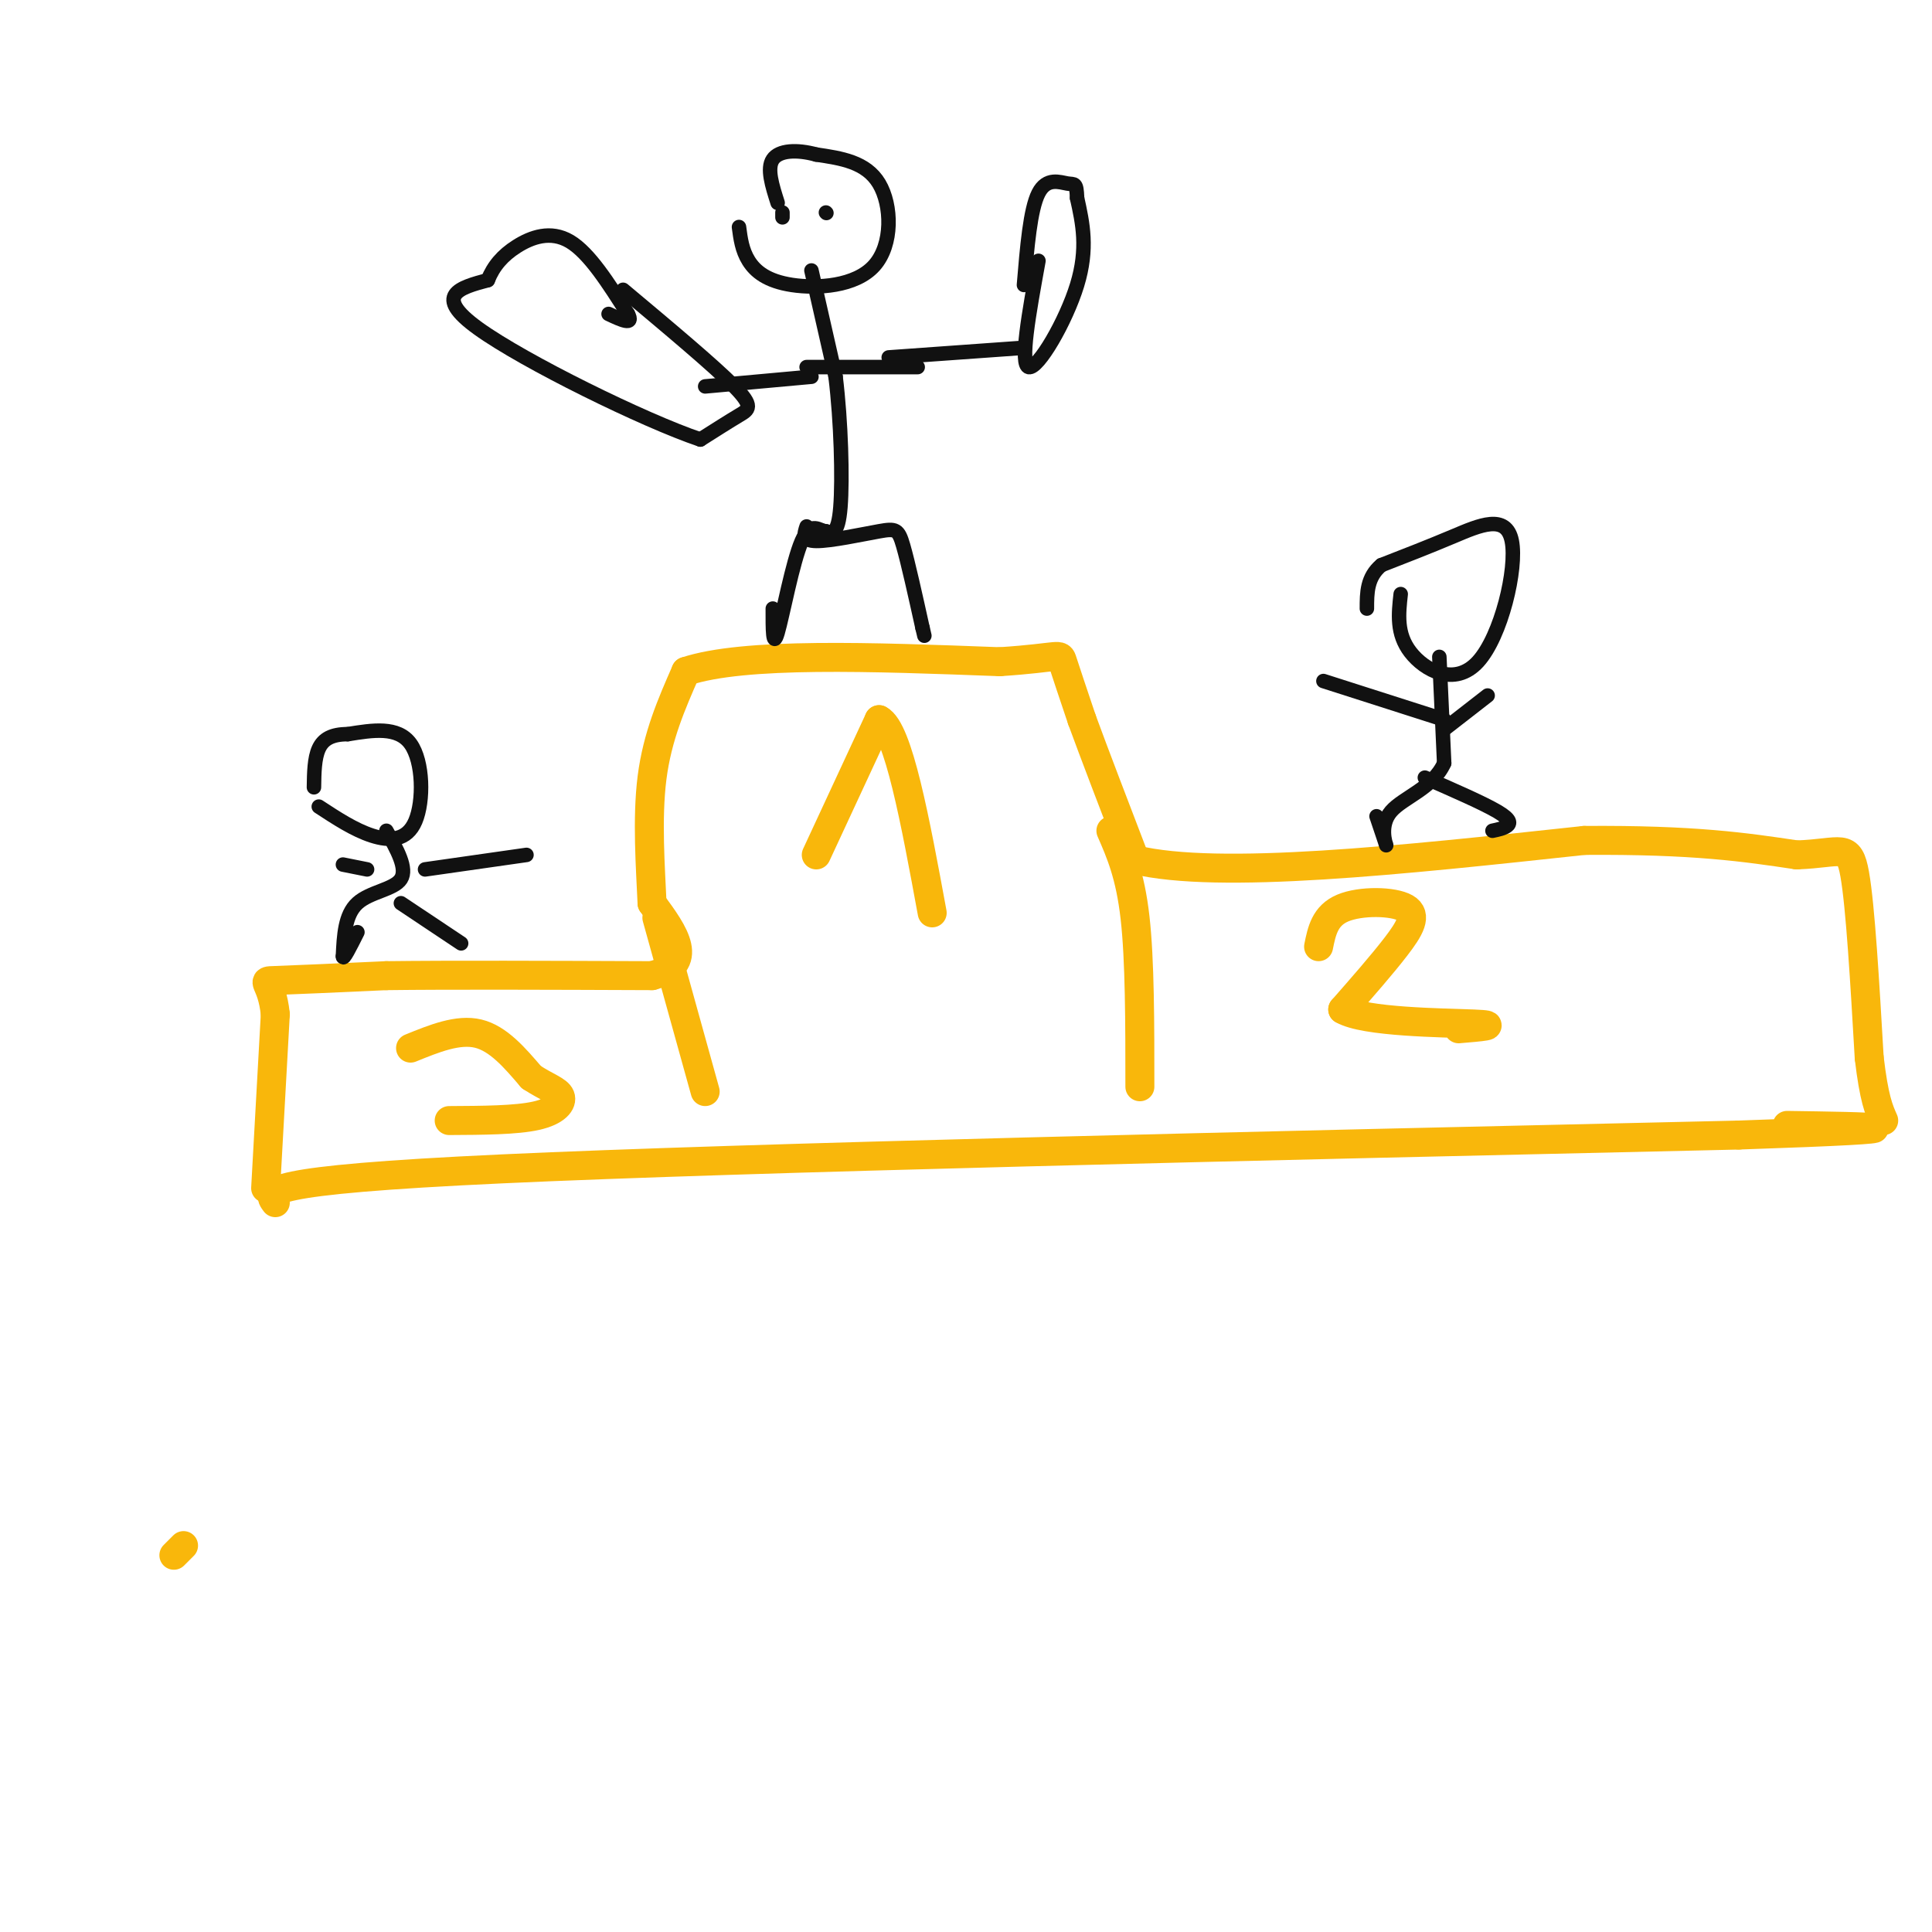 <svg viewBox='0 0 400 400' version='1.1' xmlns='http://www.w3.org/2000/svg' xmlns:xlink='http://www.w3.org/1999/xlink'><g fill='none' stroke='rgb(249,183,11)' stroke-width='6' stroke-linecap='round' stroke-linejoin='round'><path d='M36,322c0.000,0.000 2.000,-2.000 2,-2'/><path d='M57,249c-1.750,-2.333 -3.500,-4.667 47,-7c50.500,-2.333 153.250,-4.667 256,-7'/><path d='M360,235c44.333,-1.500 27.167,-1.750 10,-2'/><path d='M55,246c0.000,0.000 2.000,-36.000 2,-36'/><path d='M57,210c-0.711,-7.111 -3.489,-6.889 0,-7c3.489,-0.111 13.244,-0.556 23,-1'/><path d='M80,202c13.000,-0.167 34.000,-0.083 55,0'/><path d='M135,202c9.167,-2.500 4.583,-8.750 0,-15'/><path d='M135,187c-0.311,-7.133 -1.089,-17.467 0,-26c1.089,-8.533 4.044,-15.267 7,-22'/><path d='M142,139c12.000,-4.000 38.500,-3.000 65,-2'/><path d='M207,137c12.822,-0.844 12.378,-1.956 13,0c0.622,1.956 2.311,6.978 4,12'/><path d='M224,149c2.500,6.833 6.750,17.917 11,29'/><path d='M235,178c17.333,4.167 55.167,0.083 93,-4'/><path d='M328,174c22.833,-0.167 33.417,1.417 44,3'/><path d='M372,177c9.378,-0.333 10.822,-2.667 12,4c1.178,6.667 2.089,22.333 3,38'/><path d='M387,219c1.000,8.500 2.000,10.750 3,13'/><path d='M230,172c2.000,4.583 4.000,9.167 5,18c1.000,8.833 1.000,21.917 1,35'/><path d='M136,190c0.000,0.000 10.000,36.000 10,36'/><path d='M169,177c0.000,0.000 13.000,-28.000 13,-28'/><path d='M182,149c4.000,2.000 7.500,21.000 11,40'/><path d='M273,196c0.649,-3.220 1.298,-6.440 5,-8c3.702,-1.560 10.458,-1.458 13,0c2.542,1.458 0.869,4.274 -2,8c-2.869,3.726 -6.935,8.363 -11,13'/><path d='M278,209c4.422,2.644 20.978,2.756 27,3c6.022,0.244 1.511,0.622 -3,1'/><path d='M85,217c4.917,-2.000 9.833,-4.000 14,-3c4.167,1.000 7.583,5.000 11,9'/><path d='M110,223c3.143,2.071 5.500,2.750 6,4c0.500,1.250 -0.857,3.071 -5,4c-4.143,0.929 -11.071,0.964 -18,1'/></g>
<g fill='none' stroke='rgb(17,17,17)' stroke-width='3' stroke-linecap='round' stroke-linejoin='round'><path d='M153,47c0.313,2.397 0.625,4.794 2,7c1.375,2.206 3.812,4.220 9,5c5.188,0.780 13.128,0.325 17,-4c3.872,-4.325 3.678,-12.522 1,-17c-2.678,-4.478 -7.839,-5.239 -13,-6'/><path d='M169,32c-4.067,-1.111 -7.733,-0.889 -9,1c-1.267,1.889 -0.133,5.444 1,9'/><path d='M168,56c0.000,0.000 5.000,22.000 5,22'/><path d='M173,78c1.133,9.200 1.467,21.200 1,27c-0.467,5.800 -1.733,5.400 -3,5'/><path d='M171,110c-1.310,0.036 -3.083,-2.375 -5,2c-1.917,4.375 -3.976,15.536 -5,19c-1.024,3.464 -1.012,-0.768 -1,-5'/><path d='M167,109c-0.500,1.482 -1.000,2.964 2,3c3.000,0.036 9.500,-1.375 13,-2c3.500,-0.625 4.000,-0.464 5,3c1.000,3.464 2.500,10.232 4,17'/><path d='M191,130c0.667,2.833 0.333,1.417 0,0'/><path d='M168,78c0.000,0.000 -22.000,2.000 -22,2'/><path d='M167,76c0.000,0.000 23.000,0.000 23,0'/><path d='M184,74c0.000,0.000 28.000,-2.000 28,-2'/><path d='M290,123c-0.456,4.105 -0.912,8.211 2,12c2.912,3.789 9.193,7.263 14,2c4.807,-5.263 8.140,-19.263 7,-25c-1.140,-5.737 -6.754,-3.211 -12,-1c-5.246,2.211 -10.123,4.105 -15,6'/><path d='M286,117c-3.000,2.500 -3.000,5.750 -3,9'/><path d='M298,136c0.000,0.000 1.000,22.000 1,22'/><path d='M299,158c-2.298,5.179 -8.542,7.125 -11,10c-2.458,2.875 -1.131,6.679 -1,7c0.131,0.321 -0.935,-2.839 -2,-6'/><path d='M295,161c6.044,2.644 12.089,5.289 15,7c2.911,1.711 2.689,2.489 2,3c-0.689,0.511 -1.844,0.756 -3,1'/><path d='M299,151c0.000,0.000 9.000,-7.000 9,-7'/><path d='M299,149c0.000,0.000 -25.000,-8.000 -25,-8'/><path d='M66,167c3.679,2.411 7.357,4.821 11,6c3.643,1.179 7.250,1.125 9,-3c1.750,-4.125 1.643,-12.321 -1,-16c-2.643,-3.679 -7.821,-2.839 -13,-2'/><path d='M72,152c-3.311,0.000 -5.089,1.000 -6,3c-0.911,2.000 -0.956,5.000 -1,8'/><path d='M80,172c2.200,3.911 4.400,7.822 3,10c-1.400,2.178 -6.400,2.622 -9,5c-2.600,2.378 -2.800,6.689 -3,11'/><path d='M71,198c0.000,1.000 1.500,-2.000 3,-5'/><path d='M83,187c5.250,3.500 10.500,7.000 12,8c1.500,1.000 -0.750,-0.500 -3,-2'/><path d='M71,179c0.000,0.000 5.000,1.000 5,1'/><path d='M88,180c0.000,0.000 21.000,-3.000 21,-3'/><path d='M162,45c0.000,0.000 0.000,-1.000 0,-1'/><path d='M171,44c0.000,0.000 0.100,0.100 0.1,0.1'/><path d='M215,54c-1.956,10.778 -3.911,21.556 -2,22c1.911,0.444 7.689,-9.444 10,-17c2.311,-7.556 1.156,-12.778 0,-18'/><path d='M223,41c-0.131,-3.357 -0.458,-2.750 -2,-3c-1.542,-0.250 -4.298,-1.357 -6,2c-1.702,3.357 -2.351,11.179 -3,19'/><path d='M129,60c9.422,7.889 18.844,15.778 23,20c4.156,4.222 3.044,4.778 1,6c-2.044,1.222 -5.022,3.111 -8,5'/><path d='M145,91c-11.556,-3.889 -36.444,-16.111 -46,-23c-9.556,-6.889 -3.778,-8.444 2,-10'/><path d='M101,58c1.155,-2.893 3.042,-5.125 6,-7c2.958,-1.875 6.988,-3.393 11,-1c4.012,2.393 8.006,8.696 12,15'/><path d='M130,65c1.333,2.500 -1.333,1.250 -4,0'/></g>
</svg>